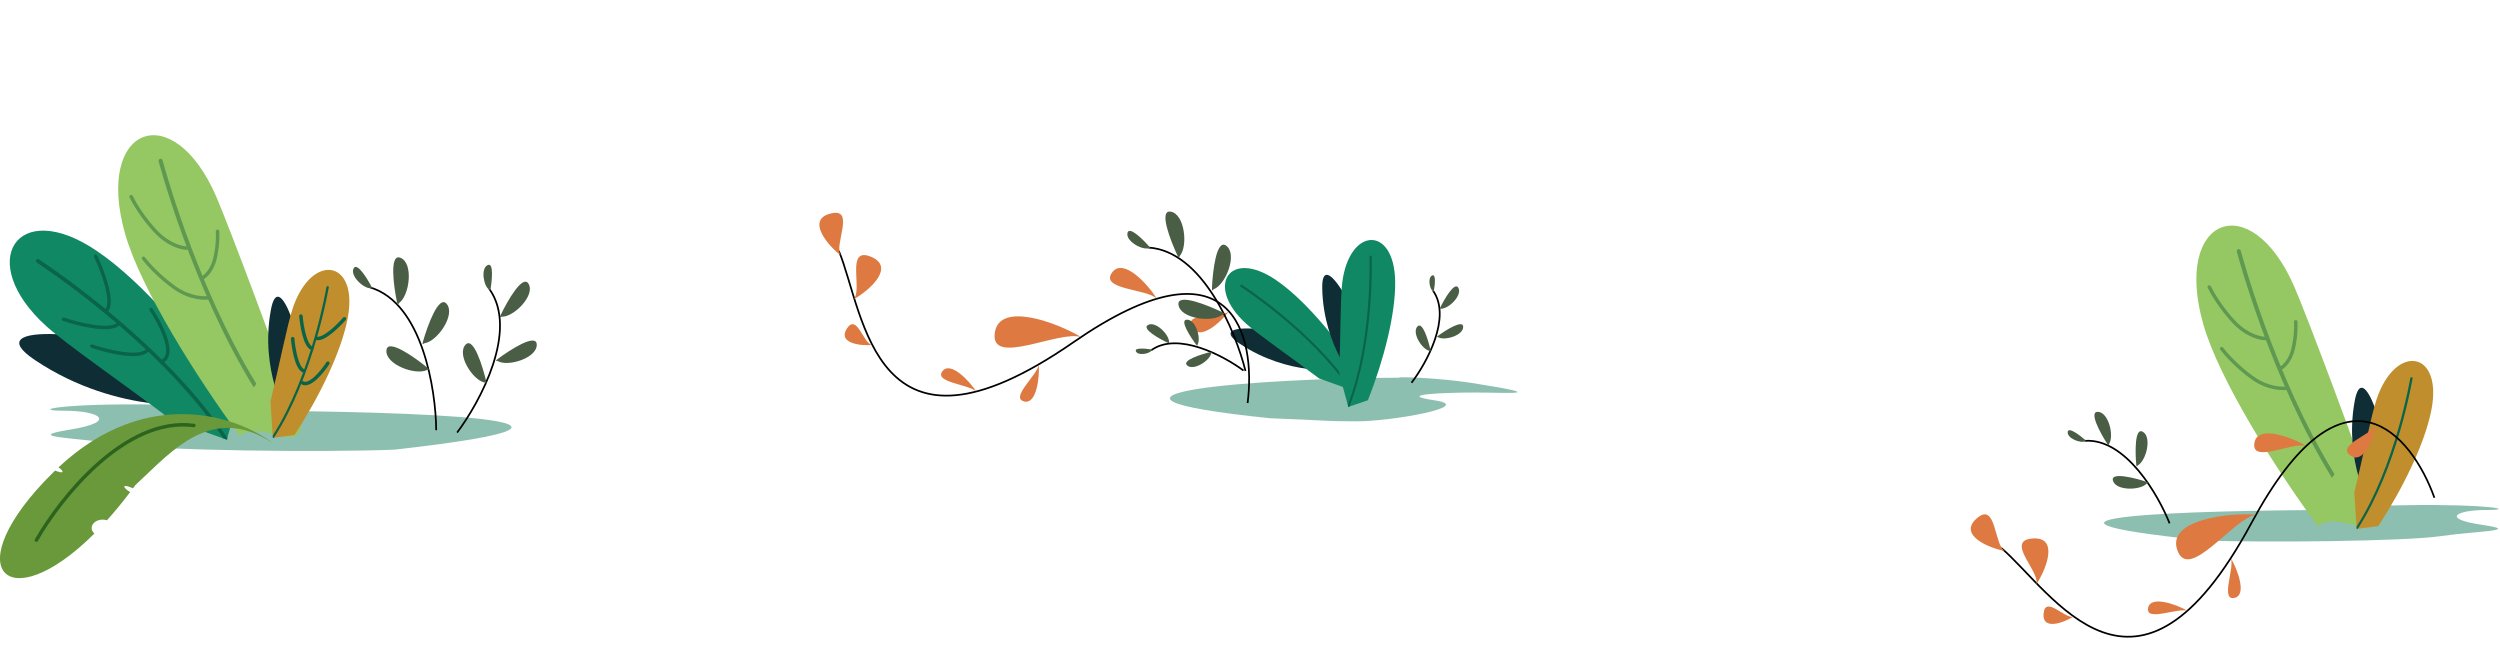 <svg width="1433" height="372" viewBox="0 0 1433 372" fill="none" xmlns="http://www.w3.org/2000/svg">
<path d="M728.108 239.75C595.887 226.15 722.257 216.667 801.975 216.5C799.913 215.833 824.475 216.5 843.561 219.5C890.749 226.917 863.499 225 845.975 225C828.451 225 798.766 226 822.475 229.5C846.184 233 797.465 241.5 777.975 241.5C757.141 241.5 762.813 241 728.108 239.75Z" fill="#0D7759" fill-opacity="0.47"/>
<path d="M1263.55 309.826C1131.33 296.226 1257.71 292.493 1337.42 292.326C1335.36 291.659 1340.79 290.176 1379 289.576C1426.76 288.826 1442.91 292.326 1425.39 292.326C1407.86 292.326 1398.93 297.326 1422.64 300.826C1446.35 304.326 1419.55 304.326 1398.93 307.326C1378.31 310.326 1298.25 311.076 1263.55 309.826Z" fill="#0D7759" fill-opacity="0.47"/>
<path d="M225.986 257.761C380.539 240.4 232.814 235.634 139.632 235.421C142.042 234.57 135.696 232.676 91.033 231.91C35.204 230.953 16.327 235.421 36.811 235.421C57.295 235.421 67.738 241.804 40.024 246.272C12.31 250.74 43.639 250.74 67.738 254.57C91.836 258.4 185.42 259.357 225.986 257.761Z" fill="#0D7759" fill-opacity="0.47"/>
<path fill-rule="evenodd" clip-rule="evenodd" d="M86.056 231.1C68.683 228.796 44.196 222.595 20.021 206.38C-14.249 183.452 56.654 189.525 114.683 207.17L93.059 227.598L86.056 231.1Z" fill="#0E2D34"/>
<path fill-rule="evenodd" clip-rule="evenodd" d="M26.569 186.985C38.276 197.554 68.582 218.295 98.032 240.561L129.974 252.051L135.616 232.482C112.506 197.529 81.97 161.788 55.648 143.935C9.631 112.539 -14.405 150.043 26.569 186.985Z" fill="#118864"/>
<path fill-rule="evenodd" clip-rule="evenodd" d="M130.345 251.04C92.394 193.903 22.374 148.789 22.168 148.595C21.66 148.31 21.063 148.427 20.777 148.935C20.492 149.444 20.612 150.14 21.123 150.526C21.328 150.72 90.229 195.166 128.052 251.306L130.174 252.045L130.345 251.04Z" fill="#096449"/>
<path fill-rule="evenodd" clip-rule="evenodd" d="M123.942 112.675C130.539 127.741 160.603 207.41 172.881 244.325C169.183 259.83 149.76 240.287 137.417 249.897C112.415 215.902 80.832 165.702 71.749 134.172C54.066 72.28 99.058 55.211 123.942 112.675Z" fill="#95C862"/>
<path fill-rule="evenodd" clip-rule="evenodd" d="M145.473 222.083C109.838 164.289 91.068 92.851 90.947 92.558C90.796 91.868 91.153 91.24 91.737 90.998C92.328 90.855 92.955 91.211 93.205 91.895C93.326 92.187 111.832 162.742 146.925 219.973C146.477 220.707 145.928 221.448 145.473 222.083Z" fill="#5F9850"/>
<path d="M76.065 112.303C75.827 111.805 75.23 111.594 74.732 111.831C74.233 112.069 74.022 112.666 74.26 113.165L76.065 112.303ZM107.554 141.21C104.873 141.327 97.286 139.746 90.016 132.025L88.56 133.396C96.19 141.499 104.325 143.353 107.641 143.208L107.554 141.21ZM90.016 132.025C82.647 124.198 77.631 115.585 76.065 112.303L74.26 113.165C75.903 116.607 81.03 125.398 88.56 133.396L90.016 132.025Z" fill="#5F9850"/>
<path d="M116.549 160.176C116.058 160.43 115.455 160.238 115.201 159.747C114.947 159.257 115.139 158.653 115.63 158.4L116.549 160.176ZM123.699 132.702C123.657 132.151 124.07 131.671 124.62 131.629C125.171 131.587 125.651 132 125.693 132.551L123.699 132.702ZM115.63 158.4C117.052 157.664 120.694 154.466 122.246 147.964L124.192 148.429C122.517 155.441 118.535 159.148 116.549 160.176L115.63 158.4ZM122.246 147.964C123.833 141.321 123.872 134.988 123.699 132.702L125.693 132.551C125.88 135.014 125.832 141.558 124.192 148.429L122.246 147.964Z" fill="#5F9850"/>
<path d="M83.046 147.449C82.715 147.007 82.088 146.918 81.646 147.249C81.204 147.58 81.115 148.207 81.446 148.649L83.046 147.449ZM120.219 169.533C117.595 170.179 109.234 170.172 100.604 164.042L99.445 165.673C108.536 172.129 117.492 172.264 120.698 171.475L120.219 169.533ZM100.604 164.042C91.839 157.817 85.227 150.359 83.046 147.449L81.446 148.649C83.734 151.701 90.49 159.312 99.445 165.673L100.604 164.042Z" fill="#5F9850"/>
<path d="M54.811 146.883C58.687 154.966 65.383 172.473 61.164 177.839" stroke="#096449" stroke-width="2" stroke-linecap="round"/>
<path fill-rule="evenodd" clip-rule="evenodd" d="M749.132 211.404C738.988 210.059 724.688 206.438 710.572 196.969C690.561 183.581 731.963 187.127 765.848 197.431L753.221 209.359L749.132 211.404Z" fill="#0E2D34"/>
<path fill-rule="evenodd" clip-rule="evenodd" d="M714.396 185.644C721.232 191.816 738.929 203.927 756.125 216.929L774.777 223.638L778.072 212.211C764.577 191.801 746.746 170.931 731.376 160.505C704.505 142.173 690.469 164.072 714.396 185.644Z" fill="#118864"/>
<path fill-rule="evenodd" clip-rule="evenodd" d="M774.994 223.048C752.833 189.684 711.946 163.34 711.826 163.227C711.529 163.06 711.18 163.128 711.014 163.425C710.847 163.722 710.917 164.129 711.215 164.354C711.336 164.468 751.569 190.421 773.655 223.203L774.894 223.635L774.994 223.048Z" fill="#096449"/>
<path fill-rule="evenodd" clip-rule="evenodd" d="M768.178 205.235C763.466 196.151 758.238 182.358 757.906 165.364C757.407 141.292 778.232 177.252 789.209 210.924L772.198 207.414L768.178 205.235Z" fill="#0E2D34"/>
<path fill-rule="evenodd" clip-rule="evenodd" d="M769.378 162.006C768.239 171.145 768.457 192.589 767.659 214.132L772.852 233.262L784.104 229.412C793.094 206.656 799.976 180.083 799.71 161.512C799.331 128.985 773.341 130.036 769.378 162.006Z" fill="#118864"/>
<path fill-rule="evenodd" clip-rule="evenodd" d="M773.46 233.101C788.098 195.819 786.25 147.215 786.274 147.052C786.241 146.713 785.985 146.466 785.646 146.5C785.307 146.533 785.014 146.824 785.001 147.198C784.977 147.361 786.769 195.205 772.565 232.093L772.921 233.356L773.46 233.101Z" fill="#096449"/>
<path d="M36.447 182.987C44.935 185.869 63.117 190.426 67.94 185.596" stroke="#096449" stroke-width="2" stroke-linecap="round"/>
<path d="M52.645 198.403C61.133 201.286 79.315 205.843 84.138 201.013" stroke="#096449" stroke-width="2" stroke-linecap="round"/>
<path d="M86.58 177.398C91.89 185.328 100.712 202.298 93.511 206.745" stroke="#096449" stroke-width="2" stroke-linecap="round"/>
<path d="M715.126 231.019C720.027 192.962 706.909 132.719 615.237 196.205C500.647 275.564 495.623 179.535 480.815 143.784" stroke="black"/>
<path d="M663.186 171.301C657.902 162.832 643.84 147.458 637.462 156.17C630.161 166.145 657.694 165.479 663.186 171.301Z" fill="#DE7941"/>
<path d="M559.71 224.55C555.635 218.352 544.9 206.878 540.279 212.672C534.988 219.306 555.521 220.197 559.71 224.55Z" fill="#DE7941"/>
<path d="M595.457 208.974C595.902 216.379 594.172 231.996 587.001 230.121C578.792 227.974 594.707 214.969 595.457 208.974Z" fill="#DE7941"/>
<path d="M704.375 178.499C699.634 184.823 687.559 195.716 683.267 187.661C678.354 178.438 699.673 182.602 704.375 178.499Z" fill="#DE7941"/>
<path d="M482.008 146.461C474.289 140.552 462.331 126.144 475.704 122.492C491.014 118.311 477.557 140.867 482.008 146.461Z" fill="#DE7941"/>
<path d="M499.791 197.723C493.091 198.359 480.238 196.678 485.305 188.528C491.106 179.197 494.898 196.98 499.791 197.723Z" fill="#DE7941"/>
<path d="M489.225 171.59C498.289 166.587 513.163 153.303 499.655 147.342C484.191 140.517 494.798 166.402 489.225 171.59Z" fill="#DE7941"/>
<path d="M619.851 193.28C605.577 184.777 573.048 172.747 570.253 190.501C567.053 210.827 607.287 188.852 619.851 193.28Z" fill="#DE7941"/>
<path fill-rule="evenodd" clip-rule="evenodd" d="M157.458 221.021C154.508 210.639 152.019 195.282 155.266 177.652C159.836 152.674 173.758 194.229 177.987 231.342L161.151 224.121L157.458 221.021Z" fill="#0E2D34"/>
<path fill-rule="evenodd" clip-rule="evenodd" d="M167.83 176.606C164.722 185.809 160.418 208.012 155.042 230.104L156.366 250.968L168.807 249.367C182.903 227.752 195.628 201.748 199.276 182.503C205.756 148.813 178.679 144.409 167.83 176.606Z" fill="#C08E2C"/>
<path fill-rule="evenodd" clip-rule="evenodd" d="M157.029 250.93C180.03 215.499 188.388 164.887 188.448 164.723C188.485 164.366 188.273 164.057 187.915 164.02C187.558 163.983 187.194 164.222 187.101 164.605C187.042 164.769 178.787 214.584 156.317 249.699L156.419 251.079L157.029 250.93Z" fill="#096449"/>
<path fill-rule="evenodd" clip-rule="evenodd" d="M1315.15 164.482C1321.75 179.548 1351.81 259.217 1364.09 296.132C1360.39 311.637 1340.97 292.094 1328.63 301.704C1303.62 267.709 1272.04 217.509 1262.96 185.979C1245.28 124.087 1290.27 107.018 1315.15 164.482Z" fill="#95C862"/>
<path fill-rule="evenodd" clip-rule="evenodd" d="M1336.68 273.89C1301.05 216.096 1282.28 144.658 1282.16 144.366C1282.01 143.675 1282.36 143.047 1282.95 142.805C1283.54 142.662 1284.16 143.018 1284.41 143.702C1284.54 143.994 1303.04 214.549 1338.13 271.78C1337.69 272.514 1337.14 273.255 1336.68 273.89Z" fill="#5F9850"/>
<path d="M1267.27 164.11C1267.04 163.612 1266.44 163.401 1265.94 163.638C1265.44 163.876 1265.23 164.473 1265.47 164.972L1267.27 164.11ZM1298.76 193.017C1296.08 193.134 1288.5 191.553 1281.23 183.832L1279.77 185.203C1287.4 193.306 1295.53 195.16 1298.85 195.015L1298.76 193.017ZM1281.23 183.832C1273.86 176.005 1268.84 167.392 1267.27 164.11L1265.47 164.972C1267.11 168.414 1272.24 177.205 1279.77 185.203L1281.23 183.832Z" fill="#5F9850"/>
<path d="M1307.76 211.983C1307.27 212.237 1306.66 212.045 1306.41 211.554C1306.16 211.064 1306.35 210.461 1306.84 210.207L1307.76 211.983ZM1314.91 184.509C1314.87 183.958 1315.28 183.478 1315.83 183.436C1316.38 183.394 1316.86 183.807 1316.9 184.358L1314.91 184.509ZM1306.84 210.207C1308.26 209.471 1311.9 206.273 1313.46 199.771L1315.4 200.236C1313.73 207.248 1309.74 210.955 1307.76 211.983L1306.84 210.207ZM1313.46 199.771C1315.04 193.128 1315.08 186.795 1314.91 184.509L1316.9 184.358C1317.09 186.821 1317.04 193.365 1315.4 200.236L1313.46 199.771Z" fill="#5F9850"/>
<path d="M1274.26 199.256C1273.92 198.814 1273.3 198.725 1272.86 199.056C1272.41 199.387 1272.32 200.014 1272.66 200.456L1274.26 199.256ZM1311.43 221.34C1308.8 221.986 1300.44 221.979 1291.81 215.849L1290.66 217.48C1299.75 223.936 1308.7 224.071 1311.91 223.282L1311.43 221.34ZM1291.81 215.849C1283.05 209.624 1276.44 202.166 1274.26 199.256L1272.66 200.456C1274.94 203.508 1281.7 211.119 1290.66 217.48L1291.81 215.849Z" fill="#5F9850"/>
<path fill-rule="evenodd" clip-rule="evenodd" d="M1351.91 273.205C1348.96 262.823 1346.48 247.467 1349.72 229.837C1354.29 204.858 1368.21 246.414 1372.44 283.526L1355.61 276.306L1351.91 273.205Z" fill="#0E2D34"/>
<path fill-rule="evenodd" clip-rule="evenodd" d="M1362.29 228.79C1359.18 237.993 1354.87 260.196 1349.5 282.289L1350.82 303.152L1363.26 301.551C1377.36 279.936 1390.08 253.933 1393.73 234.688C1400.21 200.998 1373.13 196.593 1362.29 228.79Z" fill="#C08E2C"/>
<path fill-rule="evenodd" clip-rule="evenodd" d="M1351.48 303.114C1374.49 267.683 1382.84 217.071 1382.9 216.907C1382.94 216.55 1382.73 216.242 1382.37 216.205C1382.01 216.168 1381.65 216.406 1381.56 216.789C1381.5 216.953 1373.24 266.769 1350.77 301.883L1350.87 303.264L1351.48 303.114Z" fill="#096449"/>
<path fill-rule="evenodd" clip-rule="evenodd" d="M31.59 269.715C31.27 270.024 30.95 270.336 30.63 270.651C-25.875 326.237 3.993 355.831 54.099 305.832C53.123 304.984 52.532 303.875 52.532 302.66C52.532 300 55.367 297.844 58.865 297.844C59.735 297.844 60.564 297.977 61.319 298.219C65.638 293.42 70.077 288.051 74.596 282.082C72.393 280.717 70.974 279.354 71.273 278.796C71.586 278.21 73.698 278.71 76.222 279.912C76.681 279.294 77.14 278.67 77.6 278.04C79.627 276.169 81.68 274.205 83.767 272.209L83.767 272.209L83.767 272.209C102.874 253.934 124.886 232.88 156.764 254.291C136.735 238.75 84.538 220.261 33.511 267.889C35.103 269.006 36.044 270.028 35.796 270.491C35.513 271.019 33.775 270.667 31.59 269.715Z" fill="#6A993B"/>
<path d="M197.405 182.751C193.785 186.92 185.53 194.989 181.465 193.918" stroke="#096449" stroke-width="2" stroke-linecap="round"/>
<path d="M172.507 181.21C172.955 186.712 174.83 198.103 178.74 199.646" stroke="#096449" stroke-width="2" stroke-linecap="round"/>
<path d="M167.759 194.136C168.207 199.639 170.082 211.029 173.992 212.573" stroke="#096449" stroke-width="2" stroke-linecap="round"/>
<path d="M187.935 208.173C184.754 213.115 177.322 222.254 173.047 219.273" stroke="#096449" stroke-width="2" stroke-linecap="round"/>
<path d="M20.866 309.586C34.587 285.485 71.847 238.603 111.113 243.88" stroke="#2C631D" stroke-width="2" stroke-linecap="round"/>
<path d="M250.035 246.595C249.842 223.093 242.03 173.832 212.325 164.802" stroke="black"/>
<path d="M221.527 200.599C222.351 193.959 237.604 204.686 245.127 210.879L246.042 211.829C245.745 211.921 245.094 212.091 244.862 212.038C238.339 215.422 220.498 208.898 221.527 200.599Z" fill="#495E44"/>
<path d="M229.413 147.709C223.147 145.363 225.588 163.85 227.592 173.387L228.01 174.637C228.228 174.417 228.681 173.918 228.741 173.688C234.762 169.475 237.245 150.641 229.413 147.709Z" fill="#495E44"/>
<path d="M202.777 153.716C204.752 150.318 210.521 159.628 213.158 164.707L213.434 165.431C213.252 165.412 212.861 165.354 212.748 165.272C208.445 165.597 200.309 157.962 202.777 153.716Z" fill="#495D44"/>
<path d="M255.918 174.063C251.455 169.078 245.042 186.588 242.393 195.966L242.183 197.268C242.479 197.174 243.112 196.942 243.272 196.767C250.56 195.827 261.496 180.294 255.918 174.063Z" fill="#495E44"/>
<path d="M262.025 247.943C275.246 230.33 297.44 189.199 280.452 165.582" stroke="black"/>
<path d="M266.949 197.475C271.338 192.998 276.598 209.661 278.68 218.552L278.821 219.78C278.548 219.679 277.966 219.436 277.823 219.264C271.041 218.075 261.463 203.071 266.949 197.475Z" fill="#495E44"/>
<path d="M302.899 162.569C299.566 157.258 290.871 172.415 286.94 180.657L286.54 181.826C286.829 181.786 287.449 181.672 287.625 181.535C294.505 181.821 307.064 169.206 302.899 162.569Z" fill="#495E44"/>
<path d="M279.645 151.896C283.048 150.488 282.05 160.702 281.126 165.985L280.92 166.681C280.795 166.564 280.537 166.298 280.5 166.172C277.11 163.967 275.392 153.655 279.645 151.896Z" fill="#495D44"/>
<path d="M307.652 197.269C307.163 191.019 292.43 200.412 285.124 205.891L284.227 206.741C284.501 206.839 285.104 207.026 285.323 206.986C291.285 210.431 308.263 205.082 307.652 197.269Z" fill="#495E44"/>
<path d="M713.917 212.659C708.255 189.849 689.184 143.763 658.194 141.899" stroke="black"/>
<path d="M675.48 174.568C674.734 167.919 692.066 174.799 700.826 179.069L701.936 179.78C701.669 179.938 701.075 180.255 700.838 180.258C695.282 185.068 676.412 182.879 675.48 174.568Z" fill="#495E44"/>
<path d="M670.83 121.296C664.19 120.474 670.87 137.884 675.04 146.692L675.737 147.811C675.899 147.546 676.223 146.955 676.228 146.718C681.101 141.218 679.13 122.324 670.83 121.296Z" fill="#495E44"/>
<path d="M646.326 133.342C647.455 129.578 655.234 137.288 658.982 141.613L659.418 142.253C659.237 142.277 658.843 142.311 658.714 142.258C654.605 143.576 644.915 138.046 646.326 133.342Z" fill="#495D44"/>
<path d="M702.744 140.752C697.244 136.944 695.085 155.466 694.693 165.203L694.792 166.518C695.058 166.358 695.619 165.985 695.734 165.777C702.603 163.166 709.621 145.513 702.744 140.752Z" fill="#495E44"/>
<path d="M809.077 219.415C817.676 208.192 832.187 181.927 821.432 166.656" stroke="black"/>
<path d="M812.559 187.046C815.406 184.199 818.677 194.931 819.956 200.652L820.039 201.441C819.864 201.375 819.492 201.215 819.402 201.104C815.055 200.297 809.002 190.603 812.559 187.046Z" fill="#495E44"/>
<path d="M835.862 164.864C833.756 161.434 828.077 171.109 825.501 176.376L825.237 177.124C825.422 177.1 825.821 177.031 825.935 176.944C830.35 177.171 838.494 169.152 835.862 164.864Z" fill="#495E44"/>
<path d="M821.001 157.864C823.194 156.982 822.489 163.533 821.862 166.919L821.725 167.364C821.646 167.288 821.482 167.116 821.458 167.035C819.296 165.598 818.259 158.966 821.001 157.864Z" fill="#495D44"/>
<path d="M838.693 187.173C838.418 183.157 828.899 189.094 824.174 192.564L823.593 193.105C823.768 193.17 824.154 193.293 824.295 193.269C828.101 195.519 839.035 192.193 838.693 187.173Z" fill="#495E44"/>
<path d="M1243.59 299.978C1237.09 283.511 1218.26 251 1194.94 252.696" stroke="black"/>
<path d="M1211.1 275.366C1209.88 270.476 1223.51 273.886 1230.47 276.202L1231.37 276.622C1231.19 276.767 1230.78 277.063 1230.6 277.088C1226.93 281.233 1212.62 281.478 1211.1 275.366Z" fill="#495E44"/>
<path d="M1202.32 236.054C1197.28 236.102 1204 248.436 1208 254.596L1208.63 255.362C1208.72 255.148 1208.9 254.675 1208.89 254.497C1211.98 249.905 1208.62 235.995 1202.32 236.054Z" fill="#495E44"/>
<path d="M1185.23 247.489C1185.7 244.566 1192.27 249.548 1195.5 252.404L1195.89 252.838C1195.76 252.874 1195.47 252.939 1195.36 252.912C1192.43 254.306 1184.64 251.142 1185.23 247.489Z" fill="#495D44"/>
<path d="M1228.09 247.402C1223.6 245.107 1223.84 259.151 1224.51 266.46L1224.72 267.432C1224.9 267.286 1225.28 266.952 1225.35 266.785C1230.22 264.151 1233.7 250.272 1228.09 247.402Z" fill="#495E44"/>
<path d="M712.795 212.412C701.455 203.966 674.995 189.815 659.872 200.779" stroke="black"/>
<path d="M680.381 209.372C677.496 206.564 688.182 203.147 693.886 201.79L694.673 201.696C694.609 201.872 694.454 202.246 694.345 202.338C693.597 206.695 683.987 212.881 680.381 209.372Z" fill="#495E44"/>
<path d="M657.884 186.374C654.482 188.527 664.234 194.073 669.535 196.577L670.287 196.831C670.261 196.646 670.186 196.248 670.098 196.135C670.265 191.717 662.135 183.684 657.884 186.374Z" fill="#495E44"/>
<path d="M651.087 201.33C650.175 199.148 656.735 199.764 660.129 200.345L660.577 200.476C660.502 200.556 660.332 200.722 660.251 200.747C658.844 202.929 652.227 204.056 651.087 201.33Z" fill="#495D44"/>
<path d="M680.151 183.239C676.14 183.568 682.206 193.005 685.741 197.682L686.289 198.256C686.351 198.08 686.47 197.693 686.444 197.552C688.641 193.716 685.166 182.828 680.151 183.239Z" fill="#495E44"/>
<path d="M1395.4 285.305C1382.48 249.174 1343.43 201.463 1290.6 299.662C1224.56 422.411 1176.47 339.143 1147.03 314.019" stroke="black"/>
<path d="M1322.01 255.695C1313.45 250.551 1293.94 243.241 1292.22 253.9C1290.24 266.103 1314.47 253.003 1322.01 255.695Z" fill="#DE7941"/>
<path d="M1254.01 350.136C1247.56 346.465 1232.79 341.119 1231.3 348.38C1229.6 356.693 1248.3 348.161 1254.01 350.136Z" fill="#DE7941"/>
<path d="M1278.78 320.022C1282.54 326.417 1288.09 341.116 1280.85 342.702C1272.56 344.518 1280.83 325.704 1278.78 320.022Z" fill="#DE7941"/>
<path d="M1361.97 243.399C1360.62 251.186 1354.81 266.376 1347.33 261.149C1338.76 255.164 1359.64 249.191 1361.97 243.399Z" fill="#DE7941"/>
<path d="M1149.31 315.861C1139.75 314.103 1122.55 306.699 1132.81 297.371C1144.55 286.692 1142.81 312.9 1149.31 315.861Z" fill="#DE7941"/>
<path d="M1188.44 353.452C1182.76 357.062 1170.55 361.403 1171.36 351.84C1172.29 340.893 1183.74 355.013 1188.44 353.452Z" fill="#DE7941"/>
<path d="M1167.16 334.97C1172.96 326.396 1180.18 307.805 1165.44 308.63C1148.56 309.574 1169.77 327.817 1167.16 334.97Z" fill="#DE7941"/>
<path d="M1293.38 294.959C1276.8 293.868 1242.36 297.927 1247.93 315.013C1254.32 334.575 1280.18 296.722 1293.38 294.959Z" fill="#DE7941"/>
</svg>
